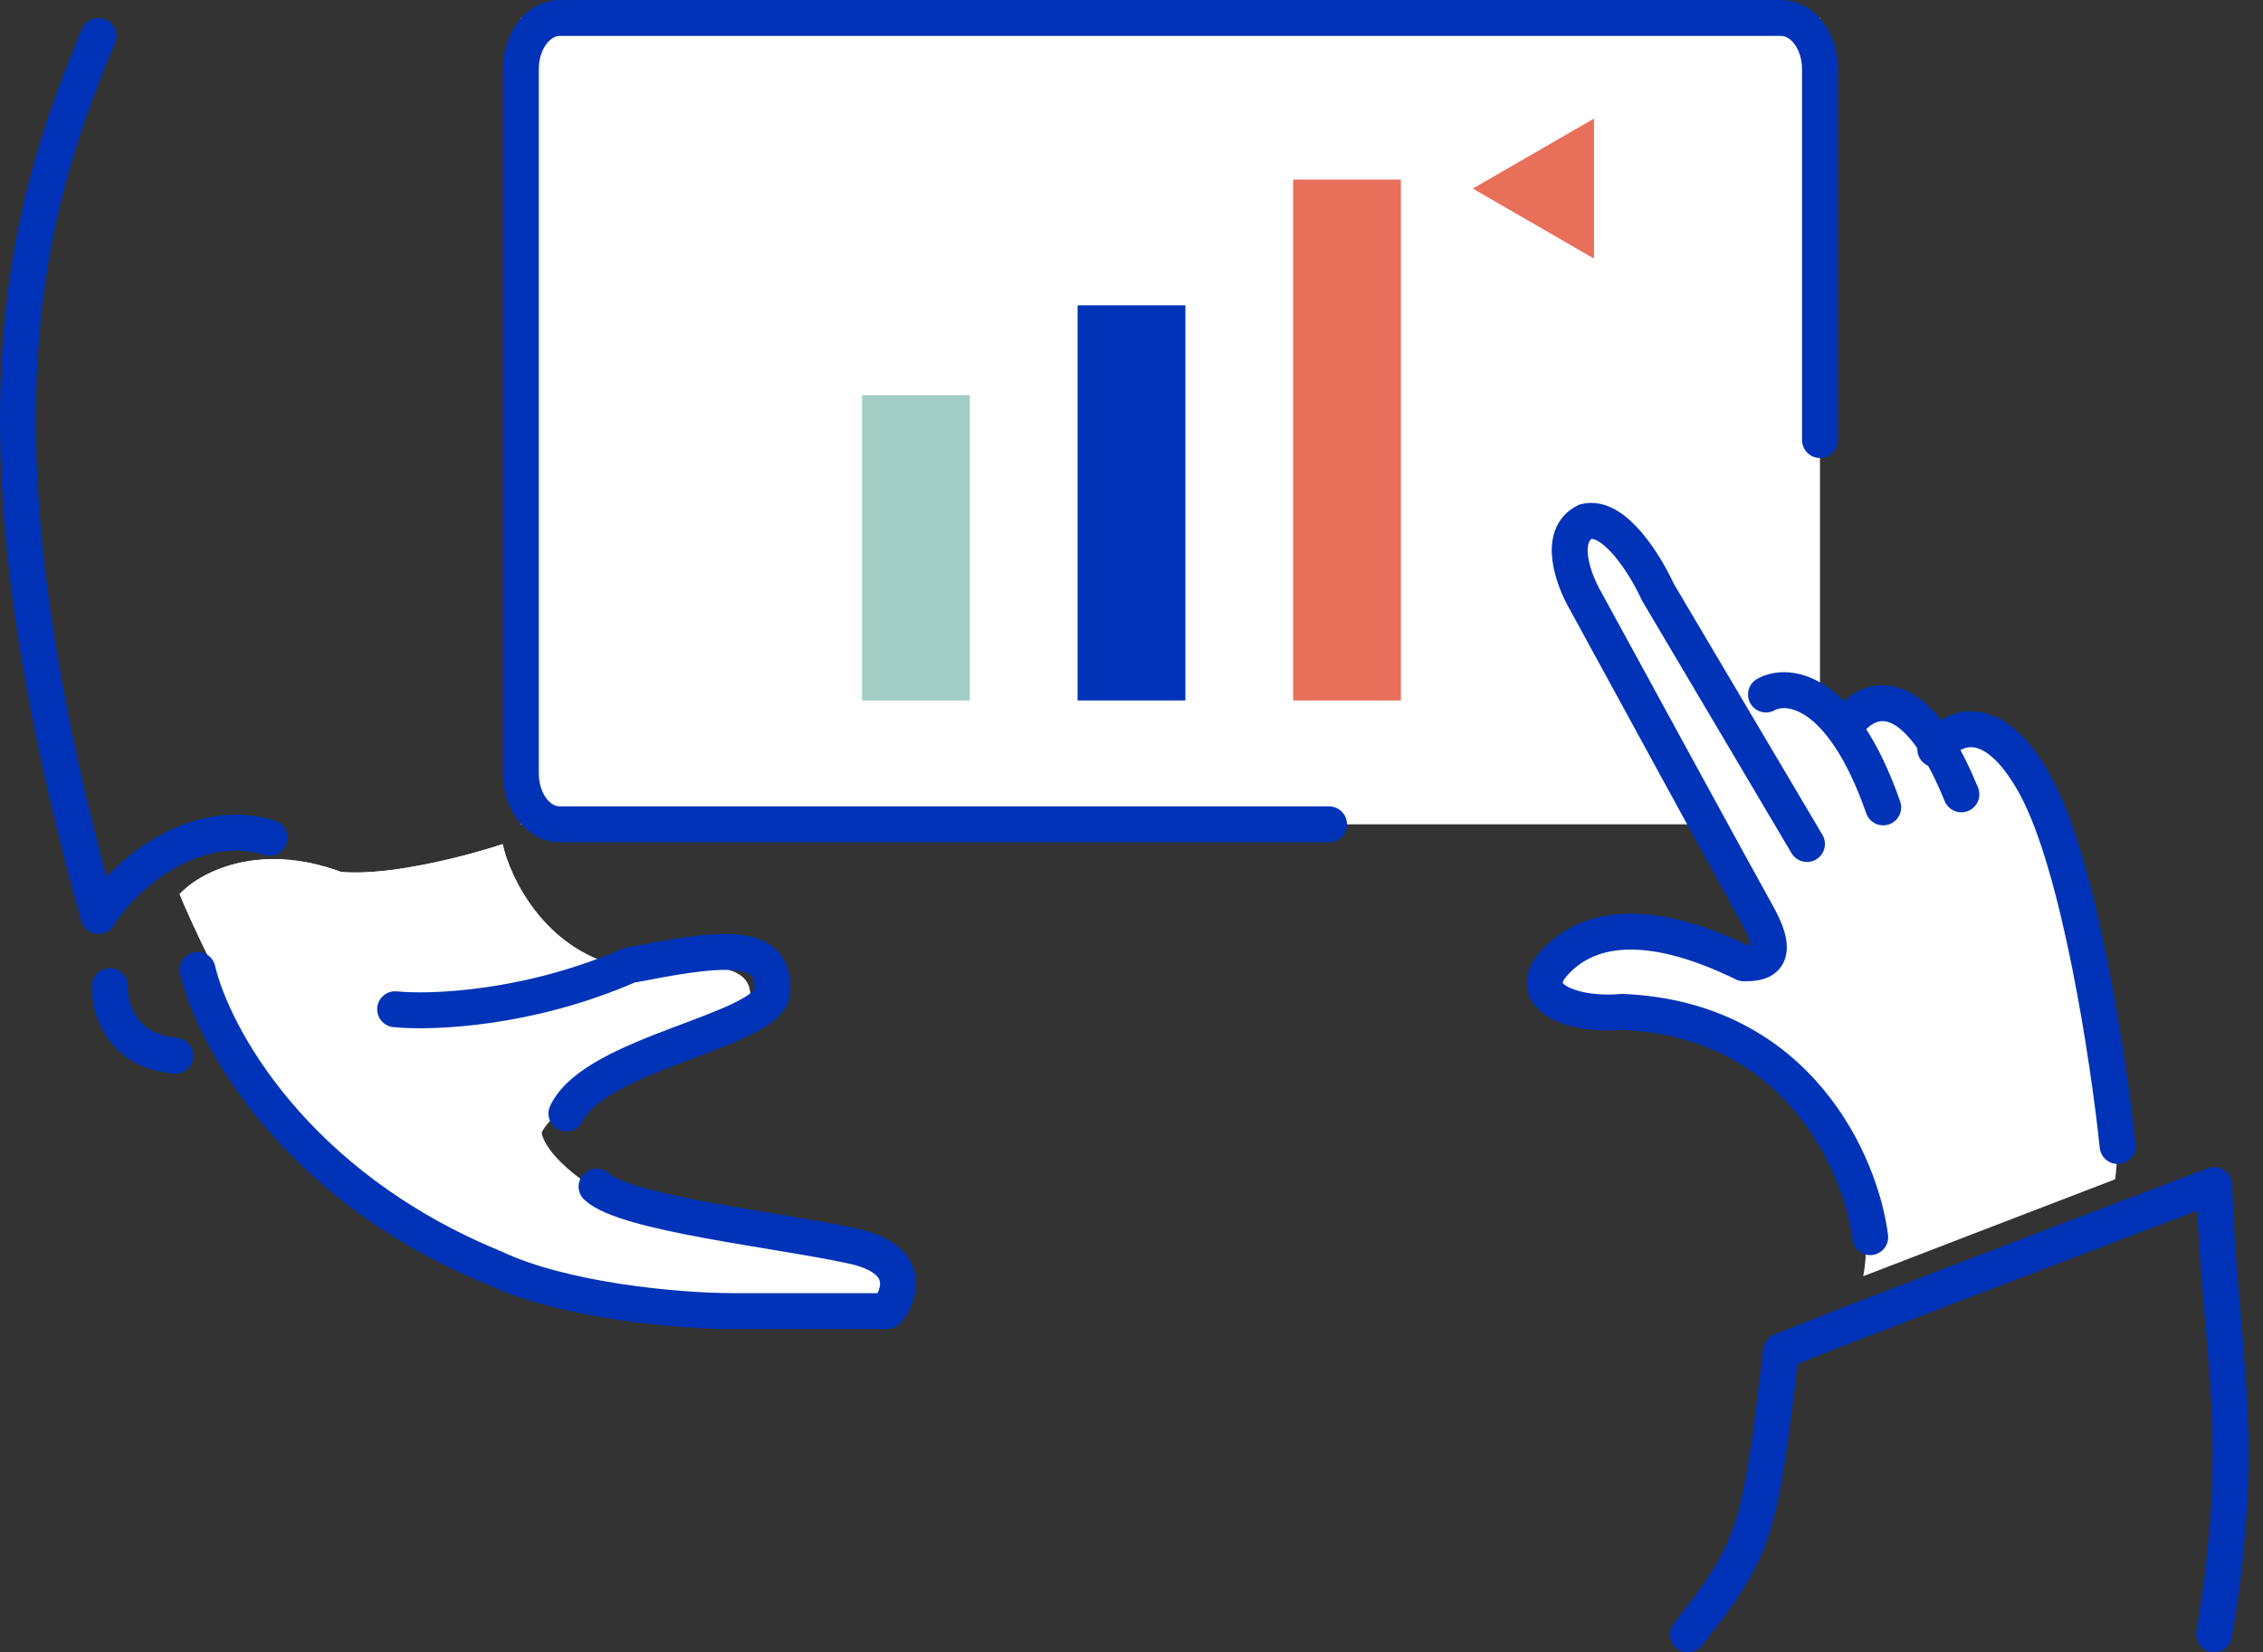 <?xml version="1.0" encoding="UTF-8"?> <svg xmlns="http://www.w3.org/2000/svg" width="126" height="92" viewBox="0 0 126 92" fill="none"><rect x="0" y="0" width="126" height="92" fill="#333333" stroke="none"/><path d="M18.992 48.546C14.279 46.815 11.034 48.649 10 49.783C10.207 50.298 10.868 51.824 11.861 53.803C13.411 61.224 18.992 64.935 23.953 68.646C31.395 73.594 41.628 72.975 45.969 72.975C50.31 72.975 49.07 72.666 50 70.811C48.76 68.955 37.597 67.1 35.736 67.1C33.876 67.1 30.465 64.626 30.155 63.08C30.403 62.338 32.532 60.709 33.566 59.988C35.943 59.266 40.884 57.514 41.628 56.277C42.558 53.185 38.837 53.803 34.496 53.803C30.279 52.813 28.398 48.855 27.985 47C26.124 47.618 21.721 48.794 18.992 48.546Z" fill="white"></path><path d="M18.992 48.546C14.279 46.815 11.034 48.649 10 49.783C10.207 50.298 10.868 51.824 11.861 53.803C13.411 61.224 18.992 64.935 23.953 68.646C31.395 73.594 41.628 72.975 45.969 72.975C50.31 72.975 49.07 72.666 50 70.811C48.76 68.955 37.597 67.1 35.736 67.1C33.876 67.1 30.465 64.626 30.155 63.08C30.403 62.338 32.532 60.709 33.566 59.988C35.943 59.266 40.884 57.514 41.628 56.277C42.558 53.185 38.837 53.803 34.496 53.803C30.279 52.813 28.398 48.855 27.985 47C26.124 47.618 21.721 48.794 18.992 48.546Z" fill="url(#paint0_linear)"></path><path d="M5.484 2C1.392 11.754 -2.128 23.854 5.485 51C7.02 48.51 11.01 45.396 15 46.642" stroke="#0033B7" stroke-width="2" stroke-linecap="round" stroke-linejoin="round"></path><path d="M6.118 54.902C6.066 56.083 6.722 58.512 9.759 58.782" stroke="#0033B7" stroke-width="2" stroke-linecap="round" stroke-linejoin="round"></path><path d="M11 54C11.846 57.619 16.331 66.003 27.502 70.587C31.31 72.397 37.657 73 40.83 73C43.369 73 47.6 73 49.398 73C50.139 72.095 50.795 70.105 47.495 69.381C43.369 68.476 34.801 67.571 33.214 66.064" stroke="#0033B7" stroke-width="2" stroke-linecap="round" stroke-linejoin="round"></path><path d="M22 56.192C24.013 56.396 29.438 56.192 35.033 53.747C39.801 52.83 43.298 52.218 42.98 55.275C42.662 57.415 33.126 58.637 31.536 62" stroke="#0033B7" stroke-width="2" stroke-linecap="round" stroke-linejoin="round"></path><rect x="29" y="1" width="72.333" height="44.897" fill="white"></rect><path d="M96.109 57.809C103.59 61.734 104.312 68.278 103.738 71.058C106.281 70.077 112.647 67.624 117.765 65.66C118.75 58.3 114.32 45.786 112.597 42.596C110.629 40.24 108.988 41.124 108.414 41.86C108.168 41.86 107.479 41.565 106.691 40.388C104.526 38.228 102.836 39.979 102.261 41.124L101.031 39.406C99.653 38.228 97.175 39.242 96.109 39.897L91.679 32.29C91.433 31.473 90.597 29.689 89.218 29.101C86.659 28.512 87.003 30.654 87.496 31.799L96.847 49.466C97.504 50.12 98.718 51.723 98.324 52.901C97.832 54.373 96.109 53.392 95.371 52.901C94.633 52.41 94.14 51.92 90.941 51.92C87.742 51.92 86.265 53.147 86.019 54.619C85.773 56.091 87.988 56.336 89.218 56.336C90.449 56.336 92.417 56.582 96.109 57.809Z" fill="white"></path><path d="M96.109 57.809C103.59 61.734 104.312 68.278 103.738 71.058C106.281 70.077 112.647 67.624 117.765 65.66C118.75 58.3 114.32 45.786 112.597 42.596C110.629 40.24 108.988 41.124 108.414 41.86C108.168 41.86 107.479 41.565 106.691 40.388C104.526 38.228 102.836 39.979 102.261 41.124L101.031 39.406C99.653 38.228 97.175 39.242 96.109 39.897L91.679 32.29C91.433 31.473 90.597 29.689 89.218 29.101C86.659 28.512 87.003 30.654 87.496 31.799L96.847 49.466C97.504 50.12 98.718 51.723 98.324 52.901C97.832 54.373 96.109 53.392 95.371 52.901C94.633 52.41 94.14 51.92 90.941 51.92C87.742 51.92 86.265 53.147 86.019 54.619C85.773 56.091 87.988 56.336 89.218 56.336C90.449 56.336 92.417 56.582 96.109 57.809Z" fill="url(#paint1_linear)"></path><path d="M98.327 38.669C99.536 37.999 102.533 38.317 104.853 44.953" stroke="#0033B7" stroke-width="2" stroke-linecap="round" stroke-linejoin="round"></path><path d="M102.679 40.552C103.689 38.918 106.408 37.366 109.205 44.228" stroke="#0033B7" stroke-width="2" stroke-linecap="round" stroke-linejoin="round"></path><path d="M104.129 68.883C103.626 64.866 100.155 56.733 90.298 56.339C87.783 56.585 84.766 55.601 86.526 53.633C88.286 51.666 91.556 50.928 97.088 53.633C97.843 53.633 99.351 53.633 97.843 50.928C96.636 48.763 90.969 38.383 88.287 33.464C87.617 32.316 86.678 29.824 88.287 29.037C89.896 28.643 91.639 31.497 92.31 32.972L100.609 46.992" stroke="#0033B7" stroke-width="2" stroke-linecap="round" stroke-linejoin="round"></path><path d="M107.754 41.717C108.6 40.532 110.901 39.28 113.338 43.748C115.774 48.217 117.398 58.983 117.906 63.807" stroke="#0033B7" stroke-width="2" stroke-linecap="round" stroke-linejoin="round"></path><path d="M93.977 91C97.75 86.214 97.979 85.352 99.16 75.229C102.508 73.867 116.635 68.497 123.28 65.982C123.608 75.635 125.158 79.76 123.28 91" stroke="#0033B7" stroke-width="2" stroke-linecap="round" stroke-linejoin="round"></path><path d="M101.333 24.5V3.842C101.333 2.261 100.353 1 99.16 1H31.174C29.964 1 29 2.282 29 3.842V43.054C29 44.636 29.964 45.897 31.174 45.897H74" stroke="#0033B7" stroke-width="2" stroke-miterlimit="10" stroke-linecap="round"></path><rect x="60" y="39" width="22" height="6" transform="rotate(-90 60 39)" fill="#0033B7"></rect><rect x="72" y="39" width="29" height="6" transform="rotate(-90 72 39)" fill="#E86F5A"></rect><path d="M48 39L48 22L54 22L54 39L48 39Z" fill="#A2CDC5"></path><path d="M82 10.5L88.75 6.603L88.75 14.397L82 10.5Z" fill="#E86F5A"></path><defs><linearGradient id="paint0_linear" x1="30" y1="47" x2="30" y2="73" gradientUnits="userSpaceOnUse"><stop stop-color="white"></stop><stop offset="1" stop-color="white" stop-opacity="0"></stop></linearGradient><linearGradient id="paint1_linear" x1="101.953" y1="29" x2="101.953" y2="71.058" gradientUnits="userSpaceOnUse"><stop stop-color="white"></stop><stop offset="1" stop-color="white" stop-opacity="0"></stop></linearGradient></defs></svg> 